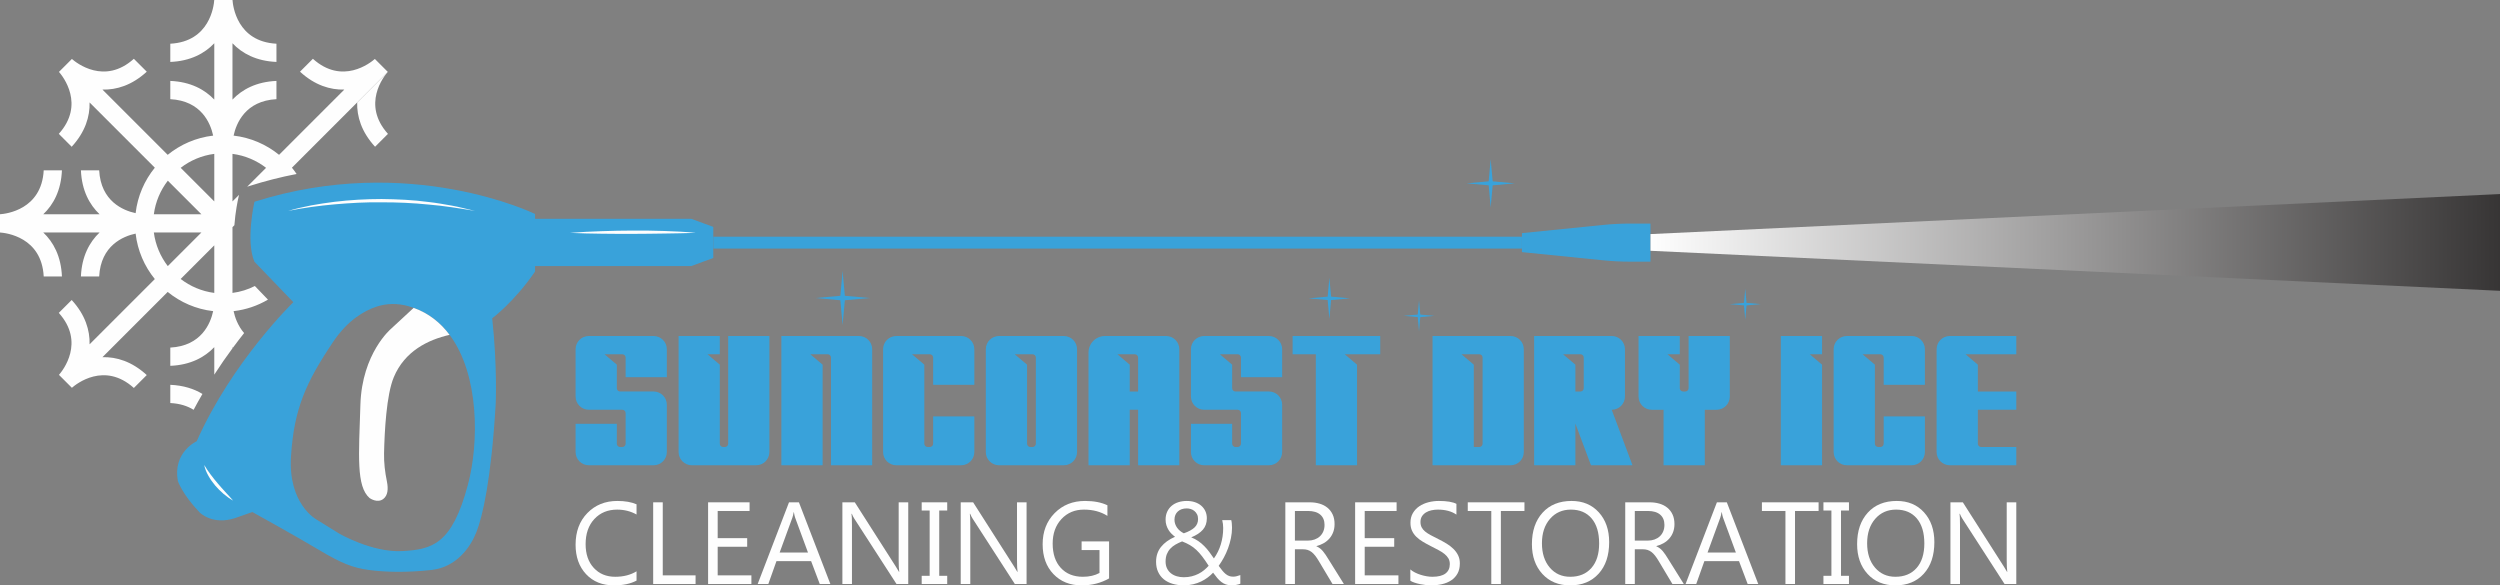 <?xml version="1.0" encoding="UTF-8"?>
<!DOCTYPE svg PUBLIC "-//W3C//DTD SVG 1.1//EN" "http://www.w3.org/Graphics/SVG/1.1/DTD/svg11.dtd">
<svg version="1.1" xmlns="http://www.w3.org/2000/svg" xmlns:xlink="http://www.w3.org/1999/xlink" x="0" y="0" width="756.011" height="177.022" viewBox="0, 0, 756.011, 177.022">
  <rect x="0" y="0" width="756.011" height="177.022" fill="#808080" stroke="none"/>
  <defs>
    <linearGradient id="Gradient_1" gradientUnits="userSpaceOnUse" x1="499.114" y1="73.313" x2="756.01" y2="73.313">
      <stop offset="0" stop-color="#FEFEFE"/>
      <stop offset="1" stop-color="#373535"/>
    </linearGradient>
  </defs>
  <g id="Layer_1">
    <g>
      <path d="M192.495,175.575 C190.669,176.54 188.395,177.022 185.673,177.022 C182.158,177.022 179.344,175.891 177.23,173.628 C175.117,171.366 174.06,168.397 174.06,164.721 C174.06,160.77 175.249,157.577 177.627,155.142 C180.005,152.707 183.019,151.49 186.672,151.49 C189.015,151.49 190.956,151.828 192.495,152.506 L192.495,155.591 C190.726,154.602 188.774,154.109 186.637,154.109 C183.801,154.109 181.5,155.056 179.737,156.951 C177.974,158.846 177.093,161.379 177.093,164.549 C177.093,167.558 177.917,169.956 179.565,171.742 C181.213,173.528 183.375,174.421 186.052,174.421 C188.532,174.421 190.68,173.87 192.495,172.767 z" fill="#FEFEFE"/>
      <path d="M210.343,176.609 L197.525,176.609 L197.525,151.903 L200.42,151.903 L200.42,173.99 L210.343,173.99 z" fill="#FEFEFE"/>
      <path d="M227.227,176.609 L214.133,176.609 L214.133,151.903 L226.676,151.903 L226.676,154.522 L217.029,154.522 L217.029,162.74 L225.952,162.74 L225.952,165.341 L217.029,165.341 L217.029,173.99 L227.227,173.99 z" fill="#FEFEFE"/>
      <path d="M244.335,167.082 L240.459,156.555 C240.332,156.211 240.206,155.659 240.08,154.901 L240.011,154.901 C239.896,155.602 239.764,156.153 239.614,156.555 L235.772,167.082 z M251.106,176.609 L247.901,176.609 L245.283,169.683 L234.808,169.683 L232.344,176.609 L229.123,176.609 L238.598,151.903 L241.596,151.903 z" fill="#FEFEFE"/>
      <path d="M274.657,176.609 L271.108,176.609 L258.393,156.917 C258.072,156.423 257.808,155.906 257.601,155.366 L257.497,155.366 C257.589,155.895 257.636,157.026 257.636,158.76 L257.636,176.609 L254.741,176.609 L254.741,151.903 L258.497,151.903 L270.867,171.285 C271.384,172.089 271.717,172.641 271.866,172.939 L271.935,172.939 C271.82,172.227 271.763,171.015 271.763,169.304 L271.763,151.903 L274.657,151.903 z" fill="#FEFEFE"/>
      <path d="M286.442,151.903 L286.442,154.384 L284.03,154.384 L284.03,174.128 L286.442,174.128 L286.442,176.609 L278.724,176.609 L278.724,174.128 L281.135,174.128 L281.135,154.384 L278.724,154.384 L278.724,151.903 z" fill="#FEFEFE"/>
      <path d="M310.441,176.609 L306.892,176.609 L294.177,156.917 C293.856,156.423 293.592,155.906 293.385,155.366 L293.281,155.366 C293.373,155.895 293.42,157.026 293.42,158.76 L293.42,176.609 L290.525,176.609 L290.525,151.903 L294.281,151.903 L306.651,171.285 C307.168,172.089 307.501,172.641 307.65,172.939 L307.719,172.939 C307.604,172.227 307.547,171.015 307.547,169.304 L307.547,151.903 L310.441,151.903 z" fill="#FEFEFE"/>
      <path d="M335.388,174.92 C332.907,176.321 330.15,177.022 327.118,177.022 C323.592,177.022 320.741,175.885 318.565,173.61 C316.388,171.337 315.3,168.328 315.3,164.583 C315.3,160.758 316.509,157.62 318.926,155.167 C321.344,152.715 324.408,151.489 328.118,151.489 C330.805,151.489 333.062,151.925 334.888,152.798 L334.888,156.003 C332.89,154.74 330.524,154.108 327.79,154.108 C325.022,154.108 322.754,155.061 320.985,156.967 C319.216,158.874 318.332,161.344 318.332,164.376 C318.332,167.501 319.153,169.955 320.795,171.741 C322.438,173.527 324.666,174.42 327.48,174.42 C329.41,174.42 331.081,174.036 332.494,173.266 L332.494,166.34 L327.084,166.34 L327.084,163.721 L335.388,163.721 z" fill="#FEFEFE"/>
      <path d="M362.299,156.968 C362.299,156.394 362.193,155.906 361.98,155.504 C361.768,155.102 361.498,154.769 361.171,154.505 C360.843,154.241 360.479,154.048 360.076,153.927 C359.674,153.807 359.278,153.746 358.888,153.746 C357.762,153.746 356.863,154.051 356.192,154.66 C355.52,155.269 355.178,156.096 355.166,157.141 C355.166,157.612 355.238,158.054 355.382,158.468 C355.526,158.881 355.726,159.266 355.985,159.621 C356.243,159.978 356.545,160.293 356.889,160.569 C357.234,160.844 357.601,161.08 357.992,161.276 C359.439,160.77 360.519,160.181 361.231,159.51 C361.943,158.838 362.299,157.991 362.299,156.968 M357.992,174.559 C358.864,174.559 359.669,174.464 360.404,174.274 C361.139,174.085 361.817,173.832 362.437,173.516 C363.057,173.2 363.62,172.833 364.125,172.414 C364.631,171.995 365.091,171.555 365.503,171.095 C364.803,170.005 364.157,169.071 363.566,168.296 C362.974,167.521 362.377,166.852 361.774,166.289 C361.171,165.727 360.528,165.244 359.844,164.842 C359.161,164.44 358.371,164.067 357.475,163.722 C356.752,164.009 356.086,164.328 355.477,164.678 C354.868,165.029 354.342,165.442 353.9,165.919 C353.458,166.396 353.11,166.95 352.858,167.581 C352.605,168.213 352.479,168.954 352.479,169.803 C352.479,170.585 352.622,171.274 352.91,171.871 C353.196,172.468 353.591,172.965 354.09,173.362 C354.59,173.758 355.172,174.056 355.839,174.257 C356.505,174.458 357.222,174.559 357.992,174.559 M372.446,177.005 C371.792,177.005 371.215,176.916 370.715,176.738 C370.216,176.56 369.753,176.307 369.328,175.98 C368.903,175.653 368.492,175.254 368.096,174.782 C367.7,174.312 367.283,173.778 366.847,173.18 C366.388,173.675 365.857,174.151 365.254,174.611 C364.651,175.07 363.982,175.478 363.246,175.834 C362.512,176.19 361.708,176.474 360.835,176.686 C359.962,176.899 359.014,177.005 357.992,177.005 C356.752,177.005 355.614,176.85 354.581,176.54 C353.547,176.23 352.662,175.773 351.927,175.171 C351.192,174.568 350.621,173.824 350.214,172.939 C349.806,172.055 349.602,171.038 349.602,169.89 C349.602,168.133 350.101,166.631 351.101,165.385 C352.1,164.138 353.513,163.119 355.339,162.326 C354.994,162.074 354.65,161.778 354.305,161.439 C353.961,161.101 353.653,160.716 353.383,160.285 C353.113,159.854 352.895,159.378 352.729,158.855 C352.562,158.332 352.479,157.761 352.479,157.141 C352.479,156.234 352.642,155.429 352.97,154.729 C353.297,154.028 353.748,153.437 354.322,152.954 C354.897,152.471 355.574,152.107 356.355,151.86 C357.136,151.614 357.981,151.49 358.888,151.49 C359.784,151.49 360.602,151.614 361.342,151.86 C362.084,152.107 362.721,152.46 363.255,152.92 C363.79,153.379 364.206,153.93 364.505,154.573 C364.803,155.217 364.952,155.935 364.952,156.727 C364.952,158.106 364.558,159.251 363.772,160.164 C362.986,161.077 361.805,161.856 360.232,162.499 C361.024,162.809 361.742,163.188 362.385,163.636 C363.028,164.084 363.623,164.583 364.168,165.135 C364.714,165.686 365.222,166.278 365.693,166.909 C366.164,167.541 366.629,168.196 367.088,168.873 C368.02,167.575 368.72,166.146 369.191,164.583 C369.661,163.022 369.897,161.385 369.897,159.673 C369.897,159.237 369.871,158.826 369.82,158.442 C369.768,158.057 369.695,157.675 369.604,157.296 L372.343,157.296 C372.435,157.675 372.489,158.034 372.507,158.372 C372.525,158.712 372.544,159.116 372.568,159.587 C372.568,160.633 372.458,161.683 372.239,162.74 C372.022,163.797 371.729,164.822 371.362,165.816 C370.993,166.809 370.567,167.753 370.078,168.649 C369.589,169.545 369.076,170.366 368.535,171.113 C368.938,171.664 369.305,172.144 369.638,172.551 C369.972,172.959 370.308,173.301 370.646,173.576 C370.985,173.852 371.335,174.056 371.697,174.188 C372.059,174.321 372.47,174.386 372.93,174.386 C373.274,174.386 373.624,174.341 373.981,174.248 C374.336,174.156 374.703,174.042 375.082,173.904 L375.082,176.523 C374.669,176.683 374.236,176.804 373.782,176.885 C373.327,176.965 372.883,177.005 372.446,177.005" fill="#FEFEFE"/>
      <path d="M391.587,154.522 L391.587,163.481 L395.516,163.481 C396.238,163.481 396.908,163.372 397.523,163.154 C398.137,162.936 398.668,162.623 399.116,162.215 C399.565,161.807 399.914,161.308 400.167,160.716 C400.42,160.124 400.546,159.461 400.546,158.726 C400.546,157.405 400.118,156.374 399.263,155.634 C398.407,154.893 397.17,154.522 395.55,154.522 z M406.403,176.609 L402.958,176.609 L398.823,169.683 C398.444,169.04 398.076,168.492 397.721,168.038 C397.364,167.585 397,167.214 396.627,166.927 C396.253,166.64 395.852,166.43 395.421,166.298 C394.989,166.166 394.505,166.1 393.965,166.1 L391.587,166.1 L391.587,176.609 L388.692,176.609 L388.692,151.903 L396.067,151.903 C397.147,151.903 398.143,152.039 399.056,152.309 C399.969,152.578 400.762,152.989 401.433,153.541 C402.106,154.092 402.631,154.778 403.01,155.599 C403.389,156.42 403.579,157.382 403.579,158.485 C403.579,159.346 403.449,160.136 403.191,160.854 C402.933,161.572 402.565,162.212 402.088,162.774 C401.611,163.337 401.037,163.817 400.365,164.213 C399.693,164.609 398.938,164.917 398.1,165.135 L398.1,165.204 C398.514,165.388 398.872,165.598 399.177,165.833 C399.481,166.068 399.772,166.347 400.046,166.668 C400.322,166.99 400.595,167.355 400.865,167.762 C401.135,168.17 401.436,168.644 401.77,169.184 z" fill="#FEFEFE"/>
      <path d="M422.891,176.609 L409.798,176.609 L409.798,151.903 L422.34,151.903 L422.34,154.522 L412.692,154.522 L412.692,162.74 L421.617,162.74 L421.617,165.341 L412.692,165.341 L412.692,173.99 L422.891,173.99 z" fill="#FEFEFE"/>
      <path d="M426.492,175.609 L426.492,172.198 C426.882,172.543 427.35,172.854 427.896,173.128 C428.441,173.404 429.016,173.636 429.619,173.826 C430.222,174.016 430.827,174.162 431.436,174.265 C432.045,174.369 432.608,174.421 433.125,174.421 C434.905,174.421 436.235,174.09 437.113,173.43 C437.992,172.77 438.431,171.819 438.431,170.578 C438.431,169.912 438.285,169.332 437.992,168.838 C437.699,168.345 437.294,167.894 436.778,167.486 C436.261,167.078 435.648,166.688 434.942,166.315 C434.236,165.941 433.475,165.547 432.66,165.134 C431.798,164.698 430.994,164.255 430.248,163.808 C429.501,163.359 428.852,162.866 428.301,162.326 C427.75,161.786 427.316,161.174 427,160.491 C426.684,159.808 426.527,159.007 426.527,158.088 C426.527,156.962 426.773,155.983 427.267,155.15 C427.762,154.318 428.41,153.632 429.215,153.091 C430.018,152.551 430.933,152.15 431.962,151.885 C432.99,151.621 434.038,151.489 435.106,151.489 C437.541,151.489 439.316,151.782 440.43,152.368 L440.43,155.624 C438.971,154.613 437.098,154.108 434.813,154.108 C434.181,154.108 433.55,154.174 432.919,154.306 C432.286,154.438 431.724,154.653 431.23,154.952 C430.735,155.251 430.334,155.635 430.024,156.107 C429.714,156.577 429.558,157.151 429.558,157.829 C429.558,158.461 429.677,159.007 429.912,159.466 C430.147,159.925 430.495,160.344 430.954,160.724 C431.414,161.104 431.973,161.47 432.635,161.826 C433.294,162.182 434.055,162.573 434.917,162.998 C435.801,163.434 436.639,163.894 437.432,164.376 C438.224,164.859 438.92,165.393 439.516,165.979 C440.114,166.564 440.588,167.213 440.937,167.925 C441.288,168.637 441.464,169.453 441.464,170.371 C441.464,171.589 441.225,172.62 440.748,173.464 C440.272,174.308 439.629,174.995 438.819,175.523 C438.01,176.051 437.076,176.433 436.019,176.669 C434.963,176.904 433.848,177.022 432.678,177.022 C432.286,177.022 431.804,176.99 431.23,176.927 C430.655,176.864 430.07,176.772 429.472,176.651 C428.876,176.531 428.309,176.382 427.776,176.203 C427.241,176.026 426.813,175.827 426.492,175.609" fill="#FEFEFE"/>
      <path d="M461.001,154.522 L453.868,154.522 L453.868,176.609 L450.974,176.609 L450.974,154.522 L443.858,154.522 L443.858,151.903 L461.001,151.903 z" fill="#FEFEFE"/>
      <path d="M475.043,154.108 C472.447,154.108 470.339,155.044 468.72,156.916 C467.101,158.789 466.29,161.247 466.29,164.29 C466.29,167.334 467.08,169.783 468.66,171.638 C470.238,173.493 472.298,174.42 474.836,174.42 C477.547,174.42 479.683,173.536 481.245,171.767 C482.808,169.999 483.588,167.524 483.588,164.342 C483.588,161.08 482.829,158.559 481.314,156.778 C479.798,154.998 477.708,154.108 475.043,154.108 M474.836,177.022 C471.333,177.022 468.527,175.868 466.419,173.559 C464.312,171.25 463.259,168.247 463.259,164.548 C463.259,160.576 464.332,157.404 466.48,155.038 C468.628,152.672 471.551,151.489 475.249,151.489 C478.661,151.489 481.409,152.638 483.493,154.935 C485.577,157.232 486.62,160.235 486.62,163.945 C486.62,167.977 485.552,171.164 483.416,173.507 C481.279,175.85 478.419,177.022 474.836,177.022" fill="#FEFEFE"/>
      <path d="M494.372,154.522 L494.372,163.481 L498.301,163.481 C499.024,163.481 499.693,163.372 500.309,163.154 C500.922,162.936 501.454,162.623 501.902,162.215 C502.35,161.807 502.7,161.308 502.953,160.716 C503.206,160.124 503.331,159.461 503.331,158.726 C503.331,157.405 502.904,156.374 502.048,155.634 C501.192,154.893 499.955,154.522 498.335,154.522 z M509.189,176.609 L505.744,176.609 L501.609,169.683 C501.229,169.04 500.861,168.492 500.507,168.038 C500.15,167.585 499.785,167.214 499.412,166.927 C499.039,166.64 498.637,166.43 498.206,166.298 C497.775,166.166 497.29,166.1 496.751,166.1 L494.372,166.1 L494.372,176.609 L491.478,176.609 L491.478,151.903 L498.852,151.903 C499.932,151.903 500.928,152.039 501.842,152.309 C502.755,152.578 503.547,152.989 504.219,153.541 C504.891,154.092 505.417,154.778 505.795,155.599 C506.174,156.42 506.364,157.382 506.364,158.485 C506.364,159.346 506.234,160.136 505.976,160.854 C505.719,161.572 505.351,162.212 504.873,162.774 C504.397,163.337 503.822,163.817 503.151,164.213 C502.478,164.609 501.724,164.917 500.885,165.135 L500.885,165.204 C501.299,165.388 501.658,165.598 501.962,165.833 C502.266,166.068 502.557,166.347 502.832,166.668 C503.108,166.99 503.38,167.355 503.65,167.762 C503.92,168.17 504.222,168.644 504.555,169.184 z" fill="#FEFEFE"/>
      <path d="M524.936,167.082 L521.061,156.555 C520.934,156.211 520.808,155.659 520.681,154.901 L520.613,154.901 C520.498,155.602 520.365,156.153 520.216,156.555 L516.373,167.082 z M531.707,176.609 L528.503,176.609 L525.884,169.683 L515.41,169.683 L512.946,176.609 L509.723,176.609 L519.2,151.903 L522.198,151.903 z" fill="#FEFEFE"/>
      <path d="M549.952,154.522 L542.819,154.522 L542.819,176.609 L539.926,176.609 L539.926,154.522 L532.809,154.522 L532.809,151.903 L549.952,151.903 z" fill="#FEFEFE"/>
      <path d="M559.135,151.903 L559.135,154.384 L556.723,154.384 L556.723,174.128 L559.135,174.128 L559.135,176.609 L551.416,176.609 L551.416,174.128 L553.828,174.128 L553.828,154.384 L551.416,154.384 L551.416,151.903 z" fill="#FEFEFE"/>
      <path d="M573.383,154.108 C570.787,154.108 568.679,155.044 567.059,156.916 C565.441,158.789 564.63,161.247 564.63,164.29 C564.63,167.334 565.42,169.783 567,171.638 C568.578,173.493 570.638,174.42 573.176,174.42 C575.887,174.42 578.023,173.536 579.585,171.767 C581.147,169.999 581.928,167.524 581.928,164.342 C581.928,161.08 581.169,158.559 579.654,156.778 C578.138,154.998 576.047,154.108 573.383,154.108 M573.176,177.022 C569.672,177.022 566.867,175.868 564.759,173.559 C562.652,171.25 561.599,168.247 561.599,164.548 C561.599,160.576 562.672,157.404 564.82,155.038 C566.968,152.672 569.891,151.489 573.589,151.489 C577.001,151.489 579.749,152.638 581.833,154.935 C583.917,157.232 584.959,160.235 584.959,163.945 C584.959,167.977 583.892,171.164 581.756,173.507 C579.619,175.85 576.759,177.022 573.176,177.022" fill="#FEFEFE"/>
      <path d="M609.735,176.609 L606.186,176.609 L593.471,156.917 C593.15,156.423 592.885,155.906 592.678,155.366 L592.575,155.366 C592.667,155.895 592.713,157.026 592.713,158.76 L592.713,176.609 L589.819,176.609 L589.819,151.903 L593.575,151.903 L605.945,171.285 C606.462,172.089 606.795,172.641 606.944,172.939 L607.012,172.939 C606.898,172.227 606.84,171.015 606.84,169.304 L606.84,151.903 L609.735,151.903 z" fill="#FEFEFE"/>
      <path d="M51.5,121.88 C54.46,122.03 56.76,122.81 58.55,123.93 C59.42,122.29 60.31,120.69 61.22,119.13 C58.67,117.58 55.47,116.54 51.5,116.37 z M64.8,60.91 L54.64,50.75 C57.53,48.52 61.01,47.02 64.8,46.53 z M64.8,88.58 C61,88.08 57.53,86.59 54.63,84.36 L64.8,74.19 z M46.52,70.3 L60.91,70.3 L50.74,80.47 C48.52,77.57 47.02,74.1 46.52,70.3 M50.75,54.64 L60.91,64.8 L46.52,64.8 C47.02,61.01 48.52,57.53 50.75,54.64 M117.26,21.73 L113.36,17.83 C112.01,19.01 103.51,25.78 94.62,17.78 L90.72,21.68 C95.23,25.82 99.89,27.2 104.12,27.09 L84.39,46.82 C80.54,43.69 75.81,41.61 70.64,41.01 C71.45,37.26 74.22,30.49 83.6,29.99 L83.6,24.47 C77.5,24.73 73.22,27.05 70.3,30.12 L70.3,13.08 C73.21,16.15 77.49,18.47 83.6,18.73 L83.6,13.22 C71.66,12.59 70.43,1.79 70.31,-0 L64.79,-0 C64.67,1.79 63.44,12.59 51.5,13.22 L51.5,18.73 C57.61,18.47 61.89,16.15 64.8,13.08 L64.8,30.12 C61.88,27.05 57.6,24.73 51.5,24.47 L51.5,29.99 C60.88,30.49 63.65,37.26 64.46,41.01 C59.29,41.61 54.56,43.69 50.71,46.82 L30.98,27.09 C35.21,27.2 39.87,25.82 44.38,21.68 L40.48,17.78 C31.59,25.78 23.09,19.01 21.74,17.83 L17.84,21.73 L17.83,21.74 C19.01,23.09 25.78,31.59 17.78,40.48 L21.68,44.38 C25.82,39.87 27.2,35.21 27.09,30.98 L46.82,50.71 C43.69,54.56 41.61,59.29 41.01,64.46 C37.26,63.65 30.49,60.88 29.99,51.5 L24.47,51.5 C24.73,57.6 27.05,61.88 30.12,64.8 L13.08,64.8 C16.15,61.89 18.47,57.61 18.73,51.5 L13.22,51.5 C12.59,63.44 1.79,64.67 0,64.79 L0,70.31 C1.79,70.43 12.59,71.66 13.22,83.6 L18.73,83.6 C18.47,77.49 16.15,73.21 13.08,70.3 L30.12,70.3 C27.05,73.22 24.73,77.5 24.47,83.6 L29.99,83.6 C30.49,74.22 37.26,71.45 41.01,70.64 C41.61,75.81 43.69,80.55 46.82,84.39 L27.09,104.12 C27.2,99.89 25.82,95.23 21.68,90.72 L17.78,94.62 C25.78,103.51 19.01,112.01 17.83,113.36 L17.84,113.37 L21.73,117.26 L21.74,117.27 C23.09,116.09 31.59,109.32 40.48,117.32 L44.38,113.42 C39.87,109.28 35.21,107.9 30.98,108.01 L50.71,88.28 C54.55,91.41 59.29,93.5 64.46,94.09 C63.65,97.84 60.88,104.61 51.5,105.11 L51.5,110.63 C57.6,110.37 61.88,108.05 64.8,104.98 L64.8,113.29 C66.64,110.44 68.49,107.77 70.3,105.33 L70.3,104.98 L70.45,105.13 C71.6,103.57 72.73,102.1 73.82,100.72 C71.91,98.51 71.04,95.94 70.64,94.09 C74.39,93.66 77.91,92.45 81.03,90.61 L77.07,86.49 C74.99,87.55 72.71,88.27 70.3,88.58 L70.3,68.69 L70.88,68.11 C71.18,63.95 71.92,60.58 72.07,59.89 L72.29,58.92 L70.3,60.91 L70.3,46.53 C74.09,47.02 77.57,48.52 80.46,50.75 L74.75,56.46 L75.44,56.24 C80.13,54.76 84.88,53.54 89.69,52.61 C89.25,51.96 88.78,51.32 88.28,50.71 L108.01,30.98 z" fill="#FEFEFE"/>
      <path d="M117.267,21.736 L117.26,21.729 L108.011,30.978 C107.898,35.207 109.284,39.873 113.42,44.378 L117.317,40.482 C109.319,31.593 116.086,23.087 117.267,21.736" fill="#FEFEFE"/>
      <path d="M460.24,75.17 L215.7,75.17 L215.7,71.58 L460.24,71.58 z" fill="#39A2DA"/>
      <path d="M499.11,67.61 L499.11,79.13 L493,79.13 C490.259,79.13 487.53,78.99 484.809,78.72 L460.24,76.24 L460.24,70.5 L484.809,68.02 C487.53,67.75 490.259,67.61 493,67.61 z" fill="#39A2DA"/>
    </g>
    <path d="M499.114,70.787 L499.114,73.313 L499.114,75.839 L756.011,87.944 L756.011,73.313 L756.011,58.682 z" fill="url(#Gradient_1)"/>
    <g>
      <path d="M141.5,146.57 C136.7,164.6 130.76,166.15 121.64,166.65 C112.52,167.14 102.56,161.35 102.56,161.35 L95.7,157.1 C95.7,157.1 87.08,152.44 88,138.02 C88.91,123.6 92.52,115.61 100.79,103.31 C105.12,96.87 110.06,94.01 113.78,92.76 C116.91,91.7 120.26,91.68 123.45,92.57 C124.01,92.73 124.56,92.9 125.09,93.1 C129.66,94.73 133.23,97.61 135.95,101.26 L135.96,101.26 C144.97,113.31 144.89,133.85 141.5,146.57 M209.051,66.174 L161.801,66.174 L161.801,64.715 C161.801,64.715 123.965,46.12 76.947,61.009 C76.947,61.009 74.224,72.88 76.947,79.149 L88.714,91.379 C88.714,91.379 70.164,109.34 59.488,133.428 C59.488,133.428 52.194,136.722 53.782,145.457 C53.782,145.457 55.135,149.516 60.399,154.987 C60.399,154.987 64.223,158.899 71.017,156.693 L76.312,154.84 C76.312,154.84 89.605,162.193 96.429,166.281 C103.252,170.369 106.752,171.722 111.605,172.369 C116.458,173.016 122.87,173.193 130.429,172.369 C137.988,171.546 142.252,165.546 144.076,160.899 C145.899,156.252 148.546,145.193 149.899,122.133 C149.899,122.133 150.429,110.957 148.841,96.252 C148.841,96.252 155.466,91.356 161.801,82.114 L161.801,80.452 L209.051,80.452 L215.697,78.012 L215.697,68.614 z" fill="#39A2DA"/>
      <path d="M135.95,101.26 C129.42,102.75 122.37,106.19 119.08,114.08 C116.86,119.39 116.28,130.46 116.14,137.11 C116.08,139.96 116.43,142.79 117,145.58 C117.48,147.95 117.25,149.84 115.93,150.87 C114.08,152.31 111.75,150.6 111.75,150.6 C107.72,147.07 108.49,137.88 108.99,122.33 C109.48,106.78 118.25,99.43 118.25,99.43 L125.09,93.1 C129.66,94.73 133.23,97.61 135.95,101.26" fill="#FEFEFE"/>
      <path d="M172.353,70.424 C175.522,70.163 178.695,70.025 181.868,69.91 C185.041,69.784 188.216,69.747 191.39,69.724 C194.565,69.722 197.741,69.737 200.915,69.853 C204.09,69.962 207.266,70.097 210.43,70.424 L205.667,70.542 L200.909,70.623 C197.737,70.687 194.566,70.699 191.394,70.723 C188.222,70.721 185.05,70.733 181.876,70.676 C178.703,70.631 175.529,70.575 172.353,70.424" fill="#FEFEFE"/>
      <path d="M87.152,63.781 C89.424,63.082 91.755,62.596 94.084,62.113 C96.425,61.69 98.777,61.319 101.139,61.031 C105.865,60.458 110.63,60.192 115.392,60.183 C120.153,60.245 124.921,60.453 129.642,61.088 C132.008,61.351 134.351,61.779 136.692,62.192 C137.865,62.386 139.02,62.68 140.177,62.948 L143.641,63.781 C138.952,63.014 134.279,62.235 129.558,61.852 C124.85,61.379 120.119,61.166 115.391,61.182 C110.661,61.107 105.933,61.386 101.22,61.793 C96.506,62.215 91.804,62.832 87.152,63.781" fill="#FEFEFE"/>
      <path d="M61.761,140.614 C62.351,141.637 63.019,142.576 63.698,143.506 C64.388,144.426 65.104,145.323 65.852,146.196 C66.584,147.082 67.371,147.923 68.143,148.786 C68.925,149.642 69.729,150.481 70.497,151.386 C69.466,150.804 68.502,150.114 67.602,149.348 C66.702,148.582 65.86,147.745 65.09,146.842 C64.333,145.929 63.624,144.969 63.045,143.928 C62.47,142.891 61.965,141.79 61.761,140.614" fill="#FEFEFE"/>
      <path d="M255.485,89.448 L263.009,90.125 L255.485,90.801 L254.808,98.325 L254.132,90.801 L246.608,90.125 L254.132,89.448 L254.808,81.924 z" fill="#39A2DA"/>
      <path d="M402.526,89.703 L408.257,90.219 L402.526,90.734 L402.011,96.465 L401.496,90.734 L395.764,90.219 L401.496,89.703 L402.011,83.972 z" fill="#39A2DA"/>
      <path d="M451.391,54.837 L458.102,55.441 L451.391,56.044 L450.787,62.754 L450.184,56.044 L443.474,55.441 L450.184,54.837 L450.787,48.127 z" fill="#39A2DA"/>
      <path d="M429.501,95.126 L433.791,95.512 L429.501,95.897 L429.115,100.188 L428.73,95.897 L424.439,95.512 L428.73,95.126 L429.115,90.835 z" fill="#39A2DA"/>
      <path d="M528.157,91.589 L532.447,91.975 L528.157,92.36 L527.771,96.651 L527.386,92.36 L523.095,91.975 L527.386,91.589 L527.771,87.299 z" fill="#39A2DA"/>
      <path d="M197.65,101.61 L178.06,101.61 C175.851,101.61 174.06,103.401 174.06,105.61 L174.06,119.91 C174.06,122.119 175.851,123.91 178.06,123.91 L188.19,123.91 C188.742,123.91 189.19,124.358 189.19,124.91 L189.19,134.176 C189.19,134.729 188.742,135.176 188.19,135.176 L187.53,135.176 C186.978,135.176 186.53,134.729 186.53,134.176 L186.53,128.15 L174.06,128.15 L174.06,136.7 C174.06,138.909 175.851,140.7 178.06,140.7 L197.65,140.7 C199.859,140.7 201.65,138.909 201.65,136.7 L201.65,122.39 C201.65,120.181 199.859,118.39 197.65,118.39 L187.53,118.39 C186.978,118.39 186.53,117.943 186.53,117.39 L186.53,110.28 L182.81,107.13 L188.19,107.13 C188.742,107.13 189.19,107.578 189.19,108.13 L189.19,114.07 L201.65,114.07 L201.65,105.61 C201.65,103.401 199.859,101.61 197.65,101.61" fill="#39A2DA"/>
      <path d="M219.208,135.176 L218.67,135.176 C218.118,135.176 217.67,134.728 217.67,134.176 L217.67,110.28 L213.951,107.13 L217.67,107.13 L217.67,101.61 L205.21,101.61 L205.21,136.7 C205.21,138.909 207.001,140.7 209.21,140.7 L228.67,140.697 C230.879,140.697 232.67,138.906 232.67,136.697 L232.67,101.609 L220.208,101.609 L220.208,134.176 C220.208,134.728 219.76,135.176 219.208,135.176" fill="#39A2DA"/>
      <path d="M259.752,101.609 L236.29,101.61 L236.29,140.7 L248.76,140.7 L248.76,110.28 L245.04,107.13 L250.29,107.13 C250.842,107.13 251.29,107.578 251.29,108.13 L251.29,140.697 L263.752,140.697 L263.752,105.609 C263.752,103.4 261.961,101.609 259.752,101.609" fill="#39A2DA"/>
      <path d="M538.528,140.7 L550.999,140.7 L550.999,110.28 L547.278,107.13 L550.999,107.13 L550.999,101.61 L538.528,101.61 z" fill="#39A2DA"/>
      <path d="M390.889,101.61 L390.889,107.13 L397.91,107.13 L397.91,140.7 L410.37,140.7 L410.37,110.28 L406.651,107.13 L417.39,107.13 L417.39,101.61 z" fill="#39A2DA"/>
      <path d="M341.637,118.395 L341.637,110.28 L337.917,107.13 L338.837,107.13 L341.637,107.13 L343.167,107.13 C343.72,107.13 344.167,107.578 344.167,108.13 L344.167,118.395 z M352.629,101.609 L334.167,101.61 C331.406,101.61 329.167,103.849 329.167,106.61 L329.167,140.7 L341.637,140.7 L341.637,123.915 L344.167,123.915 L344.167,140.697 L356.629,140.697 L356.629,105.609 C356.629,103.399 354.839,101.609 352.629,101.609" fill="#39A2DA"/>
      <path d="M478.931,108.13 L478.931,117.395 C478.931,117.947 478.483,118.395 477.931,118.395 L476.4,118.395 L476.4,110.28 L472.68,107.13 L477.931,107.13 C478.483,107.13 478.931,107.578 478.931,108.13 M487.392,123.915 C489.602,123.915 491.392,122.124 491.392,119.915 L491.392,105.609 C491.392,103.4 489.602,101.609 487.392,101.609 L463.93,101.61 L463.93,140.7 L476.4,140.7 L476.4,128.099 L476.401,128.1 L481.12,140.7 L493.67,140.7 L487.388,123.915 z" fill="#39A2DA"/>
      <path d="M383.731,101.61 L364.141,101.61 C361.932,101.61 360.141,103.401 360.141,105.61 L360.141,119.91 C360.141,122.119 361.932,123.91 364.141,123.91 L374.271,123.91 C374.824,123.91 375.271,124.358 375.271,124.91 L375.271,134.176 C375.271,134.729 374.824,135.176 374.271,135.176 L373.611,135.176 C373.059,135.176 372.611,134.729 372.611,134.176 L372.611,128.15 L360.141,128.15 L360.141,136.7 C360.141,138.909 361.932,140.7 364.141,140.7 L383.731,140.7 C385.941,140.7 387.731,138.909 387.731,136.7 L387.731,122.39 C387.731,120.181 385.941,118.39 383.731,118.39 L373.611,118.39 C373.059,118.39 372.611,117.943 372.611,117.39 L372.611,110.28 L368.891,107.13 L374.271,107.13 C374.824,107.13 375.271,107.578 375.271,108.13 L375.271,114.07 L387.731,114.07 L387.731,105.61 C387.731,103.401 385.941,101.61 383.731,101.61" fill="#39A2DA"/>
      <path d="M290.643,101.61 L271.051,101.61 C268.841,101.61 267.051,103.401 267.051,105.61 L267.051,136.7 C267.051,138.909 268.841,140.7 271.051,140.7 L290.643,140.7 C292.852,140.7 294.643,138.909 294.643,136.7 L294.643,125.922 L282.183,125.922 L282.183,134.176 C282.183,134.729 281.735,135.176 281.183,135.176 L280.52,135.176 C279.968,135.176 279.52,134.729 279.52,134.176 L279.52,110.28 L275.801,107.13 L281.183,107.13 C281.735,107.13 282.183,107.578 282.183,108.13 L282.183,116.363 L294.643,116.363 L294.643,105.61 C294.643,103.401 292.852,101.61 290.643,101.61" fill="#39A2DA"/>
      <path d="M578.094,101.61 L558.501,101.61 C556.292,101.61 554.501,103.401 554.501,105.61 L554.501,136.7 C554.501,138.909 556.292,140.7 558.501,140.7 L578.094,140.7 C580.303,140.7 582.094,138.909 582.094,136.7 L582.094,125.922 L569.634,125.922 L569.634,134.176 C569.634,134.729 569.186,135.176 568.634,135.176 L567.971,135.176 C567.419,135.176 566.971,134.729 566.971,134.176 L566.971,110.28 L563.251,107.13 L568.634,107.13 C569.186,107.13 569.634,107.578 569.634,108.13 L569.634,116.363 L582.094,116.363 L582.094,105.61 C582.094,103.401 580.303,101.61 578.094,101.61" fill="#39A2DA"/>
      <path d="M609.735,107.13 L609.735,101.61 L589.637,101.61 C587.428,101.61 585.637,103.401 585.637,105.61 L585.637,136.7 C585.637,138.91 587.428,140.7 589.637,140.7 L609.735,140.697 L609.735,135.176 L599.107,135.176 C598.555,135.176 598.107,134.729 598.107,134.176 L598.107,123.912 L609.735,123.912 L609.735,118.391 L598.107,118.391 L598.107,110.28 L594.387,107.13 z" fill="#39A2DA"/>
      <path d="M313.246,116.363 L313.246,134.176 C313.246,134.728 312.798,135.176 312.246,135.176 L311.583,135.176 C311.031,135.176 310.583,134.728 310.583,134.176 L310.583,110.28 L306.863,107.13 L307.549,107.13 L310.583,107.13 L312.246,107.13 C312.798,107.13 313.246,107.577 313.246,108.13 L313.246,115.647 z M321.706,101.61 L302.113,101.61 C299.904,101.61 298.113,103.401 298.113,105.61 L298.113,136.7 C298.113,138.909 299.904,140.7 302.113,140.7 L321.706,140.7 C323.915,140.7 325.706,138.909 325.706,136.7 L325.706,105.61 C325.706,103.401 323.915,101.61 321.706,101.61" fill="#39A2DA"/>
      <path d="M448.342,116.363 L448.342,134.176 C448.342,134.728 447.894,135.176 447.342,135.176 L445.679,135.176 L445.679,110.28 L441.959,107.13 L447.342,107.13 C447.894,107.13 448.342,107.577 448.342,108.13 L448.342,115.647 z M456.802,101.61 L433.209,101.61 L433.209,140.7 L456.802,140.7 C459.011,140.7 460.802,138.909 460.802,136.7 L460.802,105.61 C460.802,103.401 459.011,101.61 456.802,101.61" fill="#39A2DA"/>
      <path d="M509.64,118.391 L508.97,118.391 C508.418,118.391 507.97,117.943 507.97,117.391 L507.97,110.28 L504.25,107.13 L507.97,107.13 L507.97,101.61 L495.5,101.61 L495.5,119.92 C495.5,122.129 497.291,123.92 499.5,123.92 L503.066,123.92 L503.066,140.7 L515.536,140.7 L515.536,123.92 L519.101,123.92 C521.3,123.92 523.101,122.12 523.101,119.92 L523.101,101.61 L510.64,101.61 L510.64,117.391 C510.64,117.943 510.193,118.391 509.64,118.391" fill="#39A2DA"/>
    </g>
  </g>
</svg>
